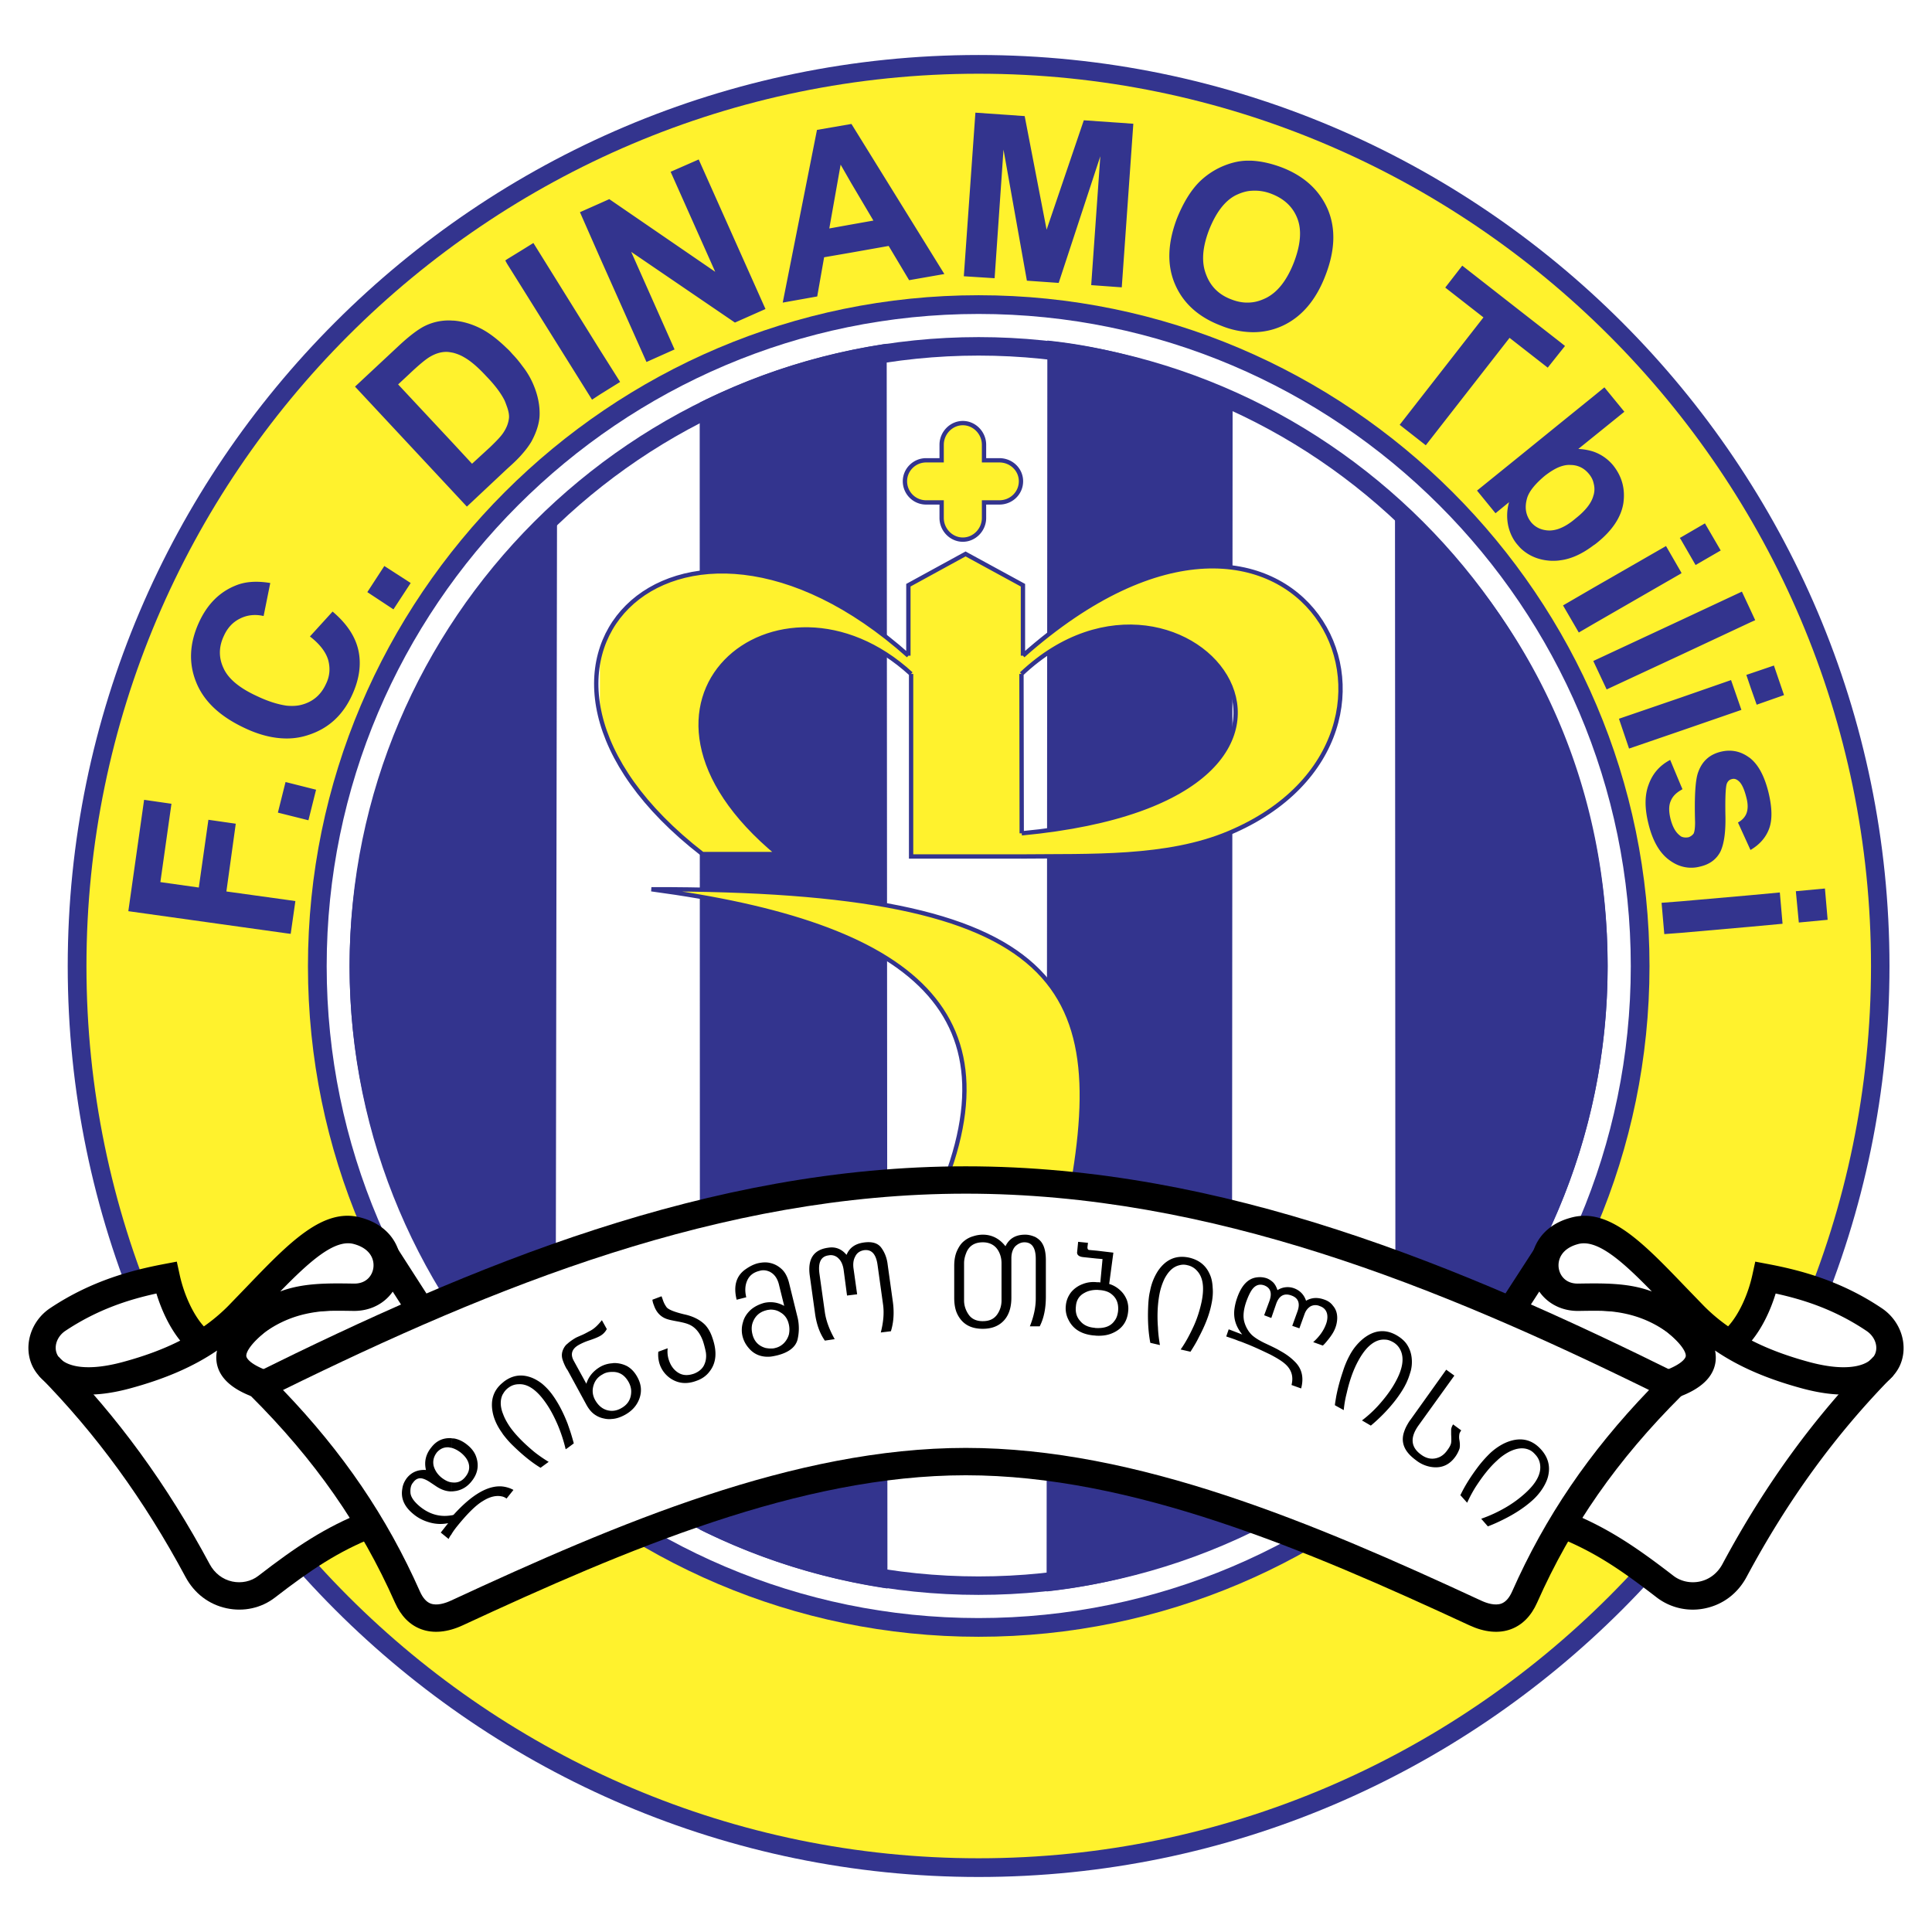 <svg xmlns="http://www.w3.org/2000/svg" width="2500" height="2500" viewBox="0 0 192.756 192.756"><path fill-rule="evenodd" clip-rule="evenodd" fill="#fff" d="M0 0h192.756v192.756H0V0z"/><path d="M97.635 5.487c50.049 0 90.879 40.83 90.879 90.903 0 50.049-40.83 90.877-90.879 90.877-50.047 0-90.878-40.828-90.878-90.877 0-50.073 40.83-90.903 90.878-90.903z" fill-rule="evenodd" clip-rule="evenodd" fill="#33348e"/><path d="M97.635 7.355c49.041 0 89.035 39.995 89.035 89.035 0 49.016-39.994 89.01-89.035 89.01-49.015 0-89.01-39.994-89.01-89.01 0-49.04 39.995-89.035 89.01-89.035z" fill-rule="evenodd" clip-rule="evenodd" fill="#fff22d"/><path d="M97.635 29.455c36.848 0 66.936 30.063 66.936 66.936 0 36.848-30.088 66.91-66.936 66.91-36.847 0-66.911-30.062-66.911-66.91 0-36.873 30.064-66.936 66.911-66.936z" fill-rule="evenodd" clip-rule="evenodd" fill="#33348e"/><path d="M97.635 31.323c35.84 0 65.068 29.228 65.068 65.068 0 35.814-29.229 65.043-65.068 65.043-35.815 0-65.042-29.229-65.042-65.043-.001-35.841 29.227-65.068 65.042-65.068z" fill-rule="evenodd" clip-rule="evenodd" fill="#fff"/><path d="M97.635 33.633c34.562 0 62.758 28.195 62.758 62.757 0 34.537-28.195 62.732-62.758 62.732-34.561 0-62.756-28.195-62.756-62.732-.001-34.561 28.195-62.757 62.756-62.757z" fill-rule="evenodd" clip-rule="evenodd" fill="#33348e"/><path d="M97.635 35.477c33.529 0 60.889 27.359 60.889 60.914 0 33.529-27.359 60.889-60.889 60.889-33.529 0-60.888-27.359-60.888-60.889 0-33.555 27.359-60.914 60.888-60.914z" fill-rule="evenodd" clip-rule="evenodd" fill="#fff"/><path d="M104.494 33.978c6.514.664 12.709 2.63 18.484 5.162l-.074 114.427c-5.924 2.68-11.773 4.475-18.484 5.213l.074-124.802zM88.54 158.484a62.992 62.992 0 0 1-18.707-5.875l-.024-112.437a62.39 62.39 0 0 1 18.657-5.875l.074 124.187zM55.428 142.506c-12.462-11.504-20.55-27.9-20.55-46.115 0-18.092 8.382-34.586 20.698-46.042l-.148 92.157zM139.178 49.734c13.299 11.529 21.215 27.752 21.215 46.656 0 18.633-8.186 35.396-21.166 46.902l-.049-93.558z" fill-rule="evenodd" clip-rule="evenodd" fill="#33348e"/><path d="M112.531 58.461c-3.244 1.401-6.76 3.663-10.471 6.957v-7.03l-5.728-3.122-5.703 3.122v7.03c-14.552-12.979-28.392-9.268-30.776-.098v5.998c1.008 4.352 4.179 9.218 10.227 13.889h7.546C59.263 70.039 77.7 55.118 90.9 67.237v18.215h10.915c3.49-.024 7.154.024 10.717-.222 3.541-.246 7.006-.811 10.078-2.114 6.859-2.876 10.275-7.718 10.988-12.488v-3.81c-1.155-7.62-9.291-13.519-21.067-8.357zm0 22.664c-2.852.91-6.342 1.623-10.594 2.016l-.025-15.904c3.516-3.319 7.275-4.646 10.619-4.695 10.719-.148 17.528 13.052 0 18.583z" fill-rule="evenodd" clip-rule="evenodd" fill="#fff22d"/><path d="M101.938 83.141c38.371-3.638 16.518-31.514-.025-15.904m-.001 0l.025 15.904m-.123 2.311H90.9V67.237m0 0c-13.2-12.119-31.637 2.802-13.274 17.969m0 0H70.08m0 0c-24.09-18.657-2.704-40.535 20.55-19.788m-.001-.001v-7.03l5.703-3.122 5.728 3.122v7.03m.001 0c27.531-24.385 43.828 7.915 20.549 17.699-6.17 2.605-13.863 2.261-20.795 2.335" fill="none" stroke="#33348e" stroke-width=".432" stroke-miterlimit="2.613"/><path d="M36.894 152.068c-3.81 1.523-6.539 3.342-10.3 6.242-2.065 1.6-5.408 1.131-6.883-1.621-3.859-7.203-8.652-14.086-14.848-20.379 5.802 4.77 17.478-3.76 17.478-3.76 1.353 1.818-.541 5.088 4.081 5.48 3.221 3.368 6.982 9.366 10.472 14.038z" fill-rule="evenodd" clip-rule="evenodd" fill="#fff"/><path d="M26.471 138.131l15.61-7.277-3.761-5.85c.319 7.473-5.531 1.77-12.635 6.76-3.54 2.826-3.294 4.941.786 6.367z" fill-rule="evenodd" clip-rule="evenodd" fill="#fff"/><path d="M36.957 125.062c.072 1.668-.219 2.244-.398 2.439-.365.396-1.43.438-2.663.488-2.332.092-5.525.219-8.995 2.656l-.034.025-.033.025c-2.258 1.803-3.222 3.469-2.946 5.088.267 1.566 1.619 2.754 4.134 3.633l.524.184 16.112-7.512.571-1.975-3.761-5.85-2.511.799zm-2.953 5.653c1.764-.07 3.43-.137 4.562-1.365.187-.203.348-.432.488-.682l1.035 1.609-13.668 6.371c-1.628-.654-1.823-1.209-1.842-1.322a.38.38 0 0 1-.006-.07c0-.408.499-1.246 1.926-2.395 2.801-1.955 5.409-2.062 7.505-2.146z" fill-rule="evenodd" clip-rule="evenodd"/><path d="M19.884 133.828c-2.311 1.623-4.72 2.703-7.326 3.393-8.923 2.385-9.833-3.564-6.784-5.58 3.613-2.41 7.202-3.49 10.816-4.18.54 2.482 1.794 4.99 3.294 6.367zM25.292 131.174c2.335-1.426 6.833-1.795 10.029-1.746 3.884.025 4.769-5.408.394-6.613-3.467-1.006-7.769 3.738-10.423 8.359z" fill-rule="evenodd" clip-rule="evenodd" fill="#fff"/><path d="M24.578 128.42l-1.809 1.873a17.772 17.772 0 0 1-2.429 2.043c-1.033-1.131-1.968-3.104-2.417-5.164l-.283-1.299-1.306.248c-3.09.59-7.17 1.619-11.317 4.385-1.926 1.273-2.708 3.734-1.814 5.721.463 1.027 2.528 4.23 9.708 2.312 3.567-.961 6.381-2.184 8.744-3.795a3.239 3.239 0 0 0-.055 1.07c.183 1.561 1.453 2.771 3.773 3.6l.917-2.568c-1.404-.502-1.944-1.041-1.981-1.35-.014-.121-.039-1.248 3.421-3.498 2.01-1.291 4.586-1.252 7.568-1.207 2.424.016 4.333-1.596 4.654-3.918.285-2.064-.803-4.527-3.877-5.373-3.791-1.102-7.192 2.438-11.497 6.92zm-18.887 6.687a1.572 1.572 0 0 1-.134-.639c0-.629.356-1.285.969-1.691 3.225-2.148 6.343-3.125 9.08-3.723.491 1.609 1.282 3.348 2.372 4.699-1.655.844-3.546 1.549-5.774 2.148-4.055 1.085-6.042.249-6.513-.794zm29.642-10.982c1.6.441 2.036 1.514 1.917 2.375-.1.727-.664 1.572-1.921 1.564-2.602-.041-5.095-.078-7.37.785 2.921-2.992 5.453-5.283 7.374-4.724z" fill-rule="evenodd" clip-rule="evenodd"/><path d="M3.892 137.268c5.708 5.799 10.489 12.363 14.617 20.066.877 1.637 2.333 2.748 4.098 3.123 1.715.367 3.472-.021 4.822-1.066 3.611-2.785 6.271-4.576 9.972-6.057l-1.013-2.533c-3.998 1.6-6.819 3.494-10.626 6.43-.705.547-1.67.754-2.584.559-.967-.207-1.771-.826-2.263-1.744-4.252-7.936-9.184-14.703-15.078-20.691l-1.945 1.913z" fill-rule="evenodd" clip-rule="evenodd"/><path d="M155.869 152.068c3.811 1.523 6.514 3.342 10.275 6.242 2.09 1.6 5.432 1.131 6.908-1.621 3.859-7.203 8.652-14.086 14.848-20.379-5.803 4.77-17.479-3.76-17.479-3.76-1.352 1.818.516 5.088-4.08 5.48-3.22 3.368-6.982 9.366-10.472 14.038z" fill-rule="evenodd" clip-rule="evenodd" fill="#fff"/><path d="M166.291 138.131l-15.633-7.277 3.785-5.85c-.318 7.473 5.531 1.77 12.635 6.76 3.539 2.826 3.295 4.941-.787 6.367z" fill-rule="evenodd" clip-rule="evenodd" fill="#fff"/><path d="M149.512 130.113l.57 1.977 16.137 7.51.523-.182c2.514-.879 3.867-2.066 4.133-3.633.277-1.619-.688-3.285-2.945-5.088l-.033-.025-.033-.025c-3.471-2.438-6.664-2.564-8.996-2.656-1.232-.051-2.297-.092-2.662-.488-.18-.195-.471-.771-.398-2.439l-2.508-.801-3.788 5.85zm4.191-1.455c.141.256.305.486.494.691 1.131 1.229 2.799 1.295 4.562 1.365 2.096.084 4.703.191 7.506 2.146 1.428 1.148 1.926 1.986 1.926 2.395a.38.38 0 0 1-.006.07c-.02.113-.215.668-1.842 1.322-.889-.412-11.426-5.316-13.689-6.369.367-.565.526-.809 1.049-1.62z" fill-rule="evenodd" clip-rule="evenodd"/><path d="M64.991 88.721c41.616-.074 46.091 9.685 41.493 32.398l-13.667.123c9.662-20.181-1.745-29.031-27.826-32.521z" fill-rule="evenodd" clip-rule="evenodd" fill="#fff22d" stroke="#33348e" stroke-width=".43" stroke-miterlimit="2.613"/><path d="M96.357 117.727c24.829 0 47.762 9.316 70.452 20.551-6.588 6.562-11.234 13.25-14.701 21.066-1.105 2.482-3.146 2.41-4.939 1.574-17.232-7.99-34.316-15.094-50.811-15.094-16.445 0-33.529 7.104-50.761 15.094-1.795.836-3.835.908-4.941-1.574-3.466-7.816-8.112-14.504-14.7-21.066 22.688-11.235 45.623-20.551 70.401-20.551z" fill-rule="evenodd" clip-rule="evenodd" fill="#fff"/><path d="M25.35 137.055l-1.707.846 1.349 1.344c6.426 6.402 11.006 12.965 14.416 20.652.594 1.332 1.468 2.221 2.6 2.645 1.209.453 2.65.318 4.165-.387 16.331-7.572 33.661-14.967 50.185-14.967 16.569 0 33.903 7.395 50.237 14.967 1.514.705 2.953.84 4.162.387 1.131-.424 2.006-1.312 2.6-2.643 3.41-7.689 7.99-14.252 14.416-20.654l1.35-1.344-1.707-.846c-21.705-10.746-45.338-20.691-71.057-20.691-25.678-.001-49.304 9.945-71.009 20.691zm71.007-17.963c24.506 0 47.223 9.309 68.168 19.588-5.977 6.221-10.357 12.65-13.664 20.111-.283.635-.641 1.037-1.061 1.195-.643.24-1.473-.033-2.057-.307-16.613-7.701-34.262-15.221-51.387-15.221-17.079 0-34.725 7.52-51.335 15.221-.586.273-1.416.547-2.059.307-.421-.158-.778-.561-1.062-1.197-3.307-7.459-7.688-13.891-13.664-20.109 20.948-10.28 43.658-19.588 68.121-19.588z" fill-rule="evenodd" clip-rule="evenodd"/><path d="M172.879 133.828c2.311 1.623 4.721 2.703 7.326 3.393 8.924 2.385 9.832-3.564 6.76-5.58-3.588-2.41-7.178-3.49-10.791-4.18-.541 2.482-1.795 4.99-3.295 6.367zM167.447 131.174c-2.311-1.426-6.809-1.795-10.006-1.746-3.883.025-4.768-5.408-.393-6.613 3.468-1.006 7.768 3.738 10.399 8.359z" fill-rule="evenodd" clip-rule="evenodd" fill="#fff"/><path d="M156.668 121.506c-3.057.84-4.143 3.303-3.857 5.367.32 2.322 2.229 3.934 4.641 3.92 2.996-.047 5.57-.086 7.588 1.209 3.453 2.246 3.428 3.373 3.414 3.494-.037.309-.576.848-1.98 1.35l.918 2.568c2.32-.828 3.59-2.039 3.773-3.6a3.403 3.403 0 0 0-.055-1.072c2.363 1.613 5.176 2.834 8.74 3.795 7.188 1.922 9.248-1.285 9.709-2.312.889-1.99.098-4.451-1.846-5.725-4.107-2.758-8.188-3.789-11.283-4.379l-1.307-.248-.283 1.299c-.449 2.062-1.389 4.031-2.426 5.156a17.46 17.46 0 0 1-2.422-2.039l-1.807-1.867c-4.304-4.484-7.705-8.024-11.517-6.916zm-1.156 4.994c-.117-.859.318-1.934 1.9-2.369 1.936-.562 4.471 1.727 7.393 4.721-2.279-.865-4.773-.828-7.383-.787-1.246.007-1.809-.838-1.91-1.565zm21.646 2.555c2.736.598 5.852 1.574 9.047 3.719.631.414.994 1.074.994 1.707 0 .217-.043.43-.133.629-.467 1.043-2.451 1.877-6.51.793-2.23-.602-4.123-1.309-5.779-2.154 1.096-1.349 1.889-3.085 2.381-4.694z" fill-rule="evenodd" clip-rule="evenodd"/><path d="M171.85 156.045c-.49.914-1.291 1.533-2.254 1.742-.924.199-1.904-.01-2.623-.559-3.82-2.947-6.643-4.846-10.598-6.428l-1.012 2.533c3.678 1.473 6.236 3.195 9.947 6.059a5.919 5.919 0 0 0 4.861 1.061c1.758-.381 3.209-1.488 4.084-3.119 4.127-7.703 8.906-14.268 14.615-20.066l-1.943-1.914c-5.894 5.988-10.825 12.755-15.077 20.691zM145.742 149.217v-.123c.441-.91 1.031-1.844 1.818-2.877a12.3 12.3 0 0 1 1.131-1.254c.566-.516 1.18-.908 1.795-1.131 1.303-.467 2.385-.195 3.27.787.662.738.908 1.574.736 2.482-.074.443-.27.885-.541 1.328a5.86 5.86 0 0 1-1.08 1.277c-.738.664-1.723 1.328-2.926 1.918-.492.246-.984.467-1.5.664l-.664-.762a13.927 13.927 0 0 0 2.41-1.107 11.44 11.44 0 0 0 2.016-1.475c1.105-1.008 1.572-1.941 1.449-2.826a1.748 1.748 0 0 0-.467-.982c-.195-.223-.393-.395-.639-.492-.564-.246-1.229-.172-1.967.195a5.251 5.251 0 0 0-1.229.887c-.738.662-1.451 1.572-2.164 2.678-.318.518-.59 1.033-.811 1.525l-.637-.712zm0-6.442v-.098l.049.025c-.025.025-.025.05-.049.073zm0-.097v.098c-.098.148-.148.271-.148.369a1.567 1.567 0 0 0 0 .467c.074.395.074.689.025.91a3.2 3.2 0 0 1-.418.811c-.615.861-1.451 1.205-2.508 1.008a3.266 3.266 0 0 1-1.4-.639c-.369-.271-.664-.541-.885-.836v-2.729c.098-.172.197-.344.318-.492l3.564-4.99.812.59-3.59 4.99c-.836 1.182-.762 2.139.246 2.877.615.467 1.254.541 1.893.246.295-.148.541-.369.762-.689.221-.295.344-.539.369-.736.023-.172.023-.443 0-.812v-.516c.023-.172.098-.344.195-.492l.765.565zm0 6.416v.123l-.051-.025c.026-.049.051-.075.051-.098zm-5.334-11.332c.146-.32.244-.664.344-.984a3.664 3.664 0 0 0 .072-1.449 2.958 2.958 0 0 0-.416-1.131v3.564zm0-3.565v3.564c-.074.195-.172.369-.271.564-.49.885-1.203 1.82-2.139 2.777-.393.395-.811.787-1.229 1.131l-.885-.516a11.984 11.984 0 0 0 1.916-1.818c.592-.689 1.082-1.377 1.451-2.066.713-1.303.859-2.359.467-3.146a1.763 1.763 0 0 0-.736-.785c-.271-.148-.518-.246-.787-.246-.615-.049-1.205.221-1.795.836-.295.318-.59.736-.859 1.229-.492.885-.887 1.967-1.18 3.27a10.595 10.595 0 0 0-.295 1.695l-.764-.418v-.885c.148-.785.369-1.646.689-2.58a8.678 8.678 0 0 1 .662-1.574 5.413 5.413 0 0 1 1.354-1.67c1.082-.861 2.188-.984 3.318-.346.468.271.837.59 1.083.984zm0 7.94a3.716 3.716 0 0 0-.32.713c-.246.713-.148 1.4.32 2.016v-2.729zm-7.105-9.883v-1.449c.148.418.148.91 0 1.449zm0-1.449v1.449c-.023.074-.049.148-.074.223a3.186 3.186 0 0 1-.295.59 5.9 5.9 0 0 1-.465.639c-.197.246-.346.418-.492.541l-.959-.344c.639-.566 1.057-1.18 1.279-1.795.146-.393.172-.762.098-1.057-.098-.369-.344-.615-.713-.738a1.044 1.044 0 0 0-.936.025c-.27.172-.467.418-.59.762l-.516 1.426-.713-.246.516-1.426c.297-.811.1-1.352-.59-1.598-.713-.27-1.229 0-1.523.811l-.492 1.428-.713-.271.518-1.4c.295-.812.121-1.328-.492-1.574-.467-.172-.861-.049-1.18.344-.197.246-.395.639-.615 1.23-.295.836-.369 1.547-.195 2.113.146.492.393.91.736 1.254.295.27.688.516 1.229.785.787.369 1.303.615 1.574.787.59.32 1.057.664 1.426 1.033.762.713.982 1.623.688 2.729l-.959-.344c.221-.885-.023-1.598-.713-2.164-.318-.27-.811-.564-1.426-.885-.564-.27-1.277-.615-2.162-.982-.393-.148-.713-.295-.984-.369-.393-.172-.811-.295-1.229-.443l.246-.713 1.352.518c-.639-.787-.885-1.6-.787-2.482.051-.418.148-.812.271-1.156.441-1.277 1.105-1.967 1.99-2.064.369-.049.689 0 .984.098.246.098.467.246.662.443.174.195.297.441.395.736a1.874 1.874 0 0 1 1.695-.172c.566.221.959.639 1.156 1.229.541-.318 1.154-.367 1.867-.098.344.123.615.32.812.59.147.169.245.34.319.538zm0 8.578v.885l-.123-.072c.025-.247.074-.518.123-.813zm-23.869-6.119v-.764c.812.025 1.402-.195 1.771-.736.195-.246.295-.566.344-.934.074-.764-.148-1.328-.664-1.723-.27-.221-.639-.344-1.105-.393-.123 0-.223-.023-.346-.023v-.764h.197l.148.025.221-2.336-.566-.049v-.787l1.648.197-.418 3.123c.418.123.787.344 1.105.639.32.295.516.613.664.982.123.369.172.738.123 1.131-.1 1.057-.664 1.795-1.646 2.188-.418.173-.91.247-1.476.224zm6.293.933l-.959-.223c-.195-1.008-.27-2.162-.221-3.49.025-.639.074-1.203.197-1.695a5.53 5.53 0 0 1 .787-1.99c.787-1.156 1.818-1.6 3.098-1.328.957.221 1.646.736 2.039 1.598.197.393.295.859.32 1.4.049.518 0 1.082-.123 1.648-.197 1.008-.615 2.088-1.254 3.293-.246.516-.541.984-.836 1.451l-.982-.223c.49-.688.908-1.475 1.303-2.334.369-.811.613-1.623.785-2.41.297-1.449.148-2.482-.467-3.121a1.742 1.742 0 0 0-.934-.541 1.506 1.506 0 0 0-.811 0c-.615.146-1.082.59-1.475 1.328a6.237 6.237 0 0 0-.492 1.449c-.197.984-.271 2.139-.172 3.441.025.616.099 1.181.197 1.747zm-6.293-9.416v.787l-1.375-.146c-.443-.049-.641-.246-.59-.541l.098-.984.982.1-.049.393c-.023.197.049.32.172.32l.762.071zm0 3.147v.764c-.465 0-.885.098-1.229.295-.516.27-.811.713-.859 1.326-.074.615.072 1.105.441 1.5.32.393.812.615 1.426.664.074.023.148.023.221.023v.764c-.098 0-.195-.025-.318-.025-1.254-.123-2.09-.664-2.531-1.598a2.475 2.475 0 0 1-.246-1.4c.049-.492.221-.91.516-1.305a2.734 2.734 0 0 1 1.131-.811 2.925 2.925 0 0 1 1.448-.197zm-11.381 4.646v-.762c.664 0 1.131-.221 1.451-.688.27-.395.418-.861.418-1.377v-3.713c0-.541-.148-1.008-.418-1.4-.32-.443-.812-.689-1.451-.689v-.762c.91 0 1.672.395 2.262 1.156.369-.762 1.008-1.156 1.967-1.156.369 0 .713.1 1.033.246.295.172.516.369.662.615.246.393.369.959.369 1.695v3.613c0 1.182-.197 2.164-.613 2.975h-.984c.395-.982.59-1.916.59-2.777v-3.934c0-1.105-.367-1.672-1.131-1.672-.344 0-.639.148-.908.395-.246.27-.395.664-.395 1.205v3.932c0 .959-.244 1.721-.736 2.262-.519.567-1.231.836-2.116.836zm0-9.39v.762c-.836 0-1.401.369-1.671 1.107-.123.32-.197.639-.197.982v3.713c0 .516.172 1.008.467 1.426s.762.639 1.401.639v.762c-1.204 0-2.04-.467-2.531-1.449-.222-.443-.32-1.008-.32-1.648v-3.195c0-.59.099-1.105.295-1.523.197-.418.418-.738.713-.959.271-.221.565-.369.91-.467.319-.102.638-.15.933-.15zm-21.189 12.168v-.811c.172 0 .32 0 .467-.049.344-.074.639-.246.885-.492a2.03 2.03 0 0 0 .492-.859 2.314 2.314 0 0 0-.024-1.082c-.123-.492-.394-.885-.836-1.131-.295-.197-.639-.27-.983-.27v-.738c.492 0 .935.123 1.376.369l-.492-1.992c-.147-.688-.442-1.131-.885-1.377v-.908c.418.098.787.295 1.131.613.344.32.565.764.713 1.303l.885 3.59a4.867 4.867 0 0 1-.024 2.139c-.197.738-.86 1.277-2.04 1.572-.223.05-.444.099-.665.123zm4.449-4.327l-.516-3.711c-.246-1.697.369-2.631 1.819-2.828.737-.123 1.352.123 1.843.713.295-.713.86-1.105 1.696-1.229s1.426.049 1.77.516c.344.469.565 1.033.639 1.697l.517 3.711c.147 1.082.074 2.064-.197 2.926l-1.008.123c.271-1.057.344-1.99.221-2.826l-.54-3.885c-.148-1.105-.59-1.598-1.353-1.5-.417.074-.712.271-.885.641-.172.318-.221.688-.172 1.129l.369 2.631-1.008.123-.344-2.605c-.074-.443-.221-.811-.467-1.057a1.07 1.07 0 0 0-1.033-.344c-.762.098-1.057.713-.909 1.818l.541 3.859c.123.836.442 1.721.983 2.68l-.983.146c-.516-.735-.836-1.646-.983-2.728zm-4.449-5.013v.908c-.073-.049-.147-.072-.221-.098a1.347 1.347 0 0 0-.885-.023c-.59.146-1.008.467-1.229 1.006-.197.469-.222 1.01-.074 1.623l-.958.246c-.344-1.377-.049-2.408.935-3.072.393-.271.786-.467 1.18-.566.441-.098.859-.124 1.252-.024zm0 3.908v.738c-.123.023-.271.023-.418.072-.688.172-1.155.615-1.376 1.303-.098.32-.098.689 0 1.082.172.713.615 1.18 1.328 1.377.147.023.319.049.467.049v.811c-.909.074-1.647-.221-2.188-.885a2.771 2.771 0 0 1-.59-1.131 2.647 2.647 0 0 1 .049-1.449c.123-.469.394-.861.762-1.205.369-.32.811-.541 1.328-.688a2.87 2.87 0 0 1 .638-.074zm-15.806 11.65v-.811c.319 0 .639-.098.934-.27.664-.369.983-.936.983-1.672 0-.32-.099-.639-.246-.91-.394-.713-.935-1.057-1.671-1.031v-.861c.049 0 .123-.023.196-.023a2.8 2.8 0 0 1 1.328.318c.417.246.738.59 1.008 1.082.393.713.467 1.426.197 2.162-.246.664-.713 1.205-1.426 1.6-.443.244-.885.393-1.303.416zm4.031-11.896l.909-.344c.049.098.099.27.172.467.099.27.222.467.345.639.221.246.811.467 1.721.689.934.195 1.622.564 2.114 1.057.295.318.541.736.713 1.254.492 1.375.418 2.506-.246 3.367-.319.441-.762.762-1.327.959-.983.369-1.844.27-2.606-.246a2.79 2.79 0 0 1-1.057-1.377 3.087 3.087 0 0 1-.147-1.277l.934-.346c-.049.443 0 .861.147 1.254.197.566.541.984.983 1.23.442.244.934.244 1.5.049.442-.172.787-.443.983-.812.196-.393.271-.811.196-1.326a9.613 9.613 0 0 0-.295-1.131c-.319-.861-.811-1.426-1.475-1.672-.246-.098-.565-.172-.935-.246-.541-.098-.909-.172-1.13-.246-.639-.197-1.106-.662-1.352-1.4a2.008 2.008 0 0 1-.147-.542zm-4.031 6.342v.861c-.345 0-.664.072-.935.244-.467.246-.762.615-.909 1.107s-.099.959.147 1.426c.393.713.959 1.082 1.647 1.105h.049v.811a2.25 2.25 0 0 1-.812-.049c-.369-.072-.688-.221-.983-.441s-.565-.566-.786-.984l-1.819-3.342v-2.729c.197-.172.467-.369.811-.566.098-.049.32-.146.664-.295.32-.146.565-.295.762-.393.418-.221.787-.59 1.156-1.057l.491.885a1.657 1.657 0 0 1-.713.713c-.221.123-.59.27-1.106.441a5.904 5.904 0 0 0-.958.418c-.713.395-.885.936-.517 1.598l1.254 2.287c.221-.713.688-1.279 1.401-1.697a2.773 2.773 0 0 1 1.156-.343zm-4.4 8.431v-2.336c.024.1.073.197.098.295.197.541.344 1.059.492 1.6l-.59.441zm-6.514 3.86c.369.049.738.148 1.082.344l-.688.861a1.154 1.154 0 0 0-.393-.197v-1.008h-.001zm6.514-14.282v2.729l-.147-.223a4.831 4.831 0 0 1-.344-.762c-.197-.516-.123-.982.197-1.449.073-.099.171-.197.294-.295zm0 8.086v2.336l-.221.148a15.274 15.274 0 0 0-.836-2.533c-.369-.836-.762-1.572-1.229-2.211-.86-1.205-1.746-1.795-2.605-1.746-.394 0-.737.123-1.033.344a1.804 1.804 0 0 0-.541.615c-.024.025-.024.049-.049.072v-1.18c.049-.049.098-.072.147-.123.787-.59 1.623-.736 2.507-.467.418.123.836.346 1.254.664a6.12 6.12 0 0 1 1.131 1.229c.541.764 1.032 1.698 1.475 2.852zm-6.514.936c.295.393.639.811 1.082 1.229.934.91 1.844 1.646 2.704 2.164l.811-.59a13.622 13.622 0 0 1-1.425-.984c-1.008-.836-1.819-1.646-2.409-2.459-.32-.467-.565-.908-.713-1.326-.024-.049-.024-.074-.049-.123v2.089h-.001zm-5.114.441a.824.824 0 0 0 .246.025c.467.074.934.295 1.376.664.418.344.713.736.86 1.18.295.859.147 1.672-.442 2.408-.418.541-.934.861-1.549.984-.172.023-.319.049-.492.049v-.91c.566.098 1.033-.074 1.401-.541.344-.418.443-.836.344-1.277-.098-.418-.369-.787-.787-1.131-.32-.246-.639-.418-.959-.492v-.959h.002zm0 7.696v1.916c.148-.27.32-.49.467-.688 1.082-1.352 1.967-2.236 2.68-2.654.737-.469 1.401-.59 1.966-.443v-1.008c-1.425-.146-3.048.787-4.892 2.826-.073.025-.147.051-.221.051zm5.114-13.227v1.18c-.246.518-.246 1.131 0 1.82v2.09c0-.025-.024-.025-.024-.051-.467-.639-.787-1.303-.934-1.941-.296-1.303.023-2.334.958-3.098zm-6.17 14.947l.737-.936c-.615.123-1.229.1-1.844-.072s-1.155-.443-1.622-.836c-.91-.738-1.279-1.574-1.106-2.533.049-.393.221-.762.467-1.082.467-.564 1.082-.834 1.893-.785-.196-.811-.024-1.574.541-2.262.516-.664 1.18-.959 1.991-.91v.959c-.098-.023-.171-.023-.27-.049-.467-.025-.86.146-1.18.516-.319.418-.417.861-.319 1.328.123.443.369.836.787 1.18.319.246.639.418.958.467h.024v.91c-.516 0-1.007-.172-1.524-.516-.147-.1-.369-.246-.664-.443-.467-.295-.836-.418-1.13-.32-.172.049-.345.172-.517.418-.196.223-.271.566-.246.984.024.418.344.885.934 1.377.958.785 2.016 1.08 3.146.885v1.916a1.956 1.956 0 0 0-.27.443l-.786-.639z" fill-rule="evenodd" clip-rule="evenodd"/><path fill-rule="evenodd" clip-rule="evenodd" fill="#33348e" d="M53.216 24.243l-1.106.688-1.524.935-.172.122.172.32 1.524 2.434 6.957 11.135.786-.516 2.016-1.254-2.016-3.195-6.637-10.669zM66.908 17.139l4.45 9.98-10.57-7.251-.935.418-1.991.884 1.991 4.524L64.5 36.116l2.802-1.253-4.327-9.735 10.349 7.055 3.048-1.352L69.71 15.91l-2.802 1.229zM84.927 12.37l-3.417.59-3.417 17.231 3.441-.614.688-3.909 2.704-.467 3.736-.663 2.041 3.416 3.515-.614-9.268-14.97h-.023zm0 10.029l-2.188.394 1.131-6.367 1.057 1.844 2.212 3.736-2.212.393zM22.587 88.942l.935-6.76-2.729-.393-.959 6.76L16 88.008l1.106-7.817-2.729-.393-1.573 11.111 15.806 2.212.393.049.467-3.269-.86-.123-6.023-.836zM169.168 56.372l2.508-1.451-1.574-2.704-2.409 1.401-.099.049.099.148 1.475 2.557zM52.11 36.509a10.645 10.645 0 0 0-.983-1.18c-.172-.196-.344-.394-.541-.565-.86-.836-1.671-1.475-2.483-1.917-.934-.492-1.893-.787-2.851-.86h-.098a5.371 5.371 0 0 0-2.827.565c-.664.344-1.5.983-2.483 1.893l-4.424 4.129 9.833 10.545 1.327 1.426 4.007-3.761.541-.492c.369-.344.713-.688.983-1.008.393-.443.688-.86.91-1.229.491-.91.762-1.746.811-2.532.049-1.057-.172-2.163-.688-3.318a7.943 7.943 0 0 0-1.034-1.696zm-1.327 5.187a3.059 3.059 0 0 1-.197.787 3.61 3.61 0 0 1-.32.614c-.221.369-.688.86-1.352 1.5l-1.819 1.671-1.843-1.991-5.531-5.924 1.082-1.008c.983-.934 1.672-1.5 2.09-1.745.541-.319 1.082-.492 1.646-.492.222 0 .467.049.713.098.344.099.688.221 1.057.442.614.344 1.352.959 2.212 1.893.885.909 1.475 1.721 1.819 2.409.098.222.172.442.246.639.147.419.221.787.197 1.107zM28.487 78.028l-.762 3.048.885.221 2.163.541.762-3.048-2.925-.738-.123-.024zM36.648 59.076l2.606 1.72 1.721-2.63-2.631-1.696-1.696 2.606zM33.182 61.017L30.921 63.5c.958.738 1.573 1.524 1.819 2.335.221.811.172 1.622-.221 2.409-.492 1.082-1.303 1.77-2.409 2.065-.443.123-.935.147-1.5.098-.86-.123-1.843-.417-2.974-.958-1.77-.811-2.876-1.745-3.343-2.802-.492-1.057-.467-2.139.049-3.22.369-.811.91-1.376 1.623-1.721.688-.344 1.475-.442 2.335-.246l.664-3.293c-1.352-.221-2.482-.148-3.441.246-1.598.639-2.827 1.844-3.663 3.663-.958 2.089-1.057 4.081-.295 5.973.762 1.918 2.385 3.441 4.867 4.597 1.45.688 2.852 1.032 4.179 1.032.762 0 1.5-.123 2.213-.369 1.941-.639 3.367-1.942 4.277-3.908.737-1.573.958-3.073.664-4.474-.297-1.403-1.157-2.705-2.583-3.91zM159.359 54.134c1.523-1.229 2.385-2.557 2.605-3.933.197-1.401-.123-2.655-1.031-3.786a4.435 4.435 0 0 0-1.943-1.352 5.63 5.63 0 0 0-1.523-.271l1.523-1.229 3.074-2.483-1.992-2.434-1.082.885-3.342 2.704-3.908 3.171-4.377 3.54 1.844 2.262 1.352-1.106a4.854 4.854 0 0 0-.098 2.286c.148.713.443 1.352.861 1.868.146.172.27.32.418.467.811.762 1.844 1.181 3.072 1.229.27 0 .564 0 .836-.049 1.08-.123 2.213-.64 3.342-1.5.123-.071.246-.17.369-.269zm-2.162-2.409c-.541.467-1.057.787-1.549.983a2.928 2.928 0 0 1-1.082.222c-.762-.025-1.352-.295-1.795-.812-.564-.713-.688-1.524-.393-2.482.221-.664.811-1.377 1.746-2.163.539-.418 1.057-.738 1.523-.91.344-.123.688-.197 1.033-.172.76 0 1.375.32 1.842.885.246.295.395.59.467.91.1.368.123.737.025 1.13 0 .025 0 .049-.025.074-.169.737-.76 1.525-1.792 2.335zM174.674 89.311l-6.981.614-1.918.148.272 3.122 1.646-.123 6.981-.614 3.172-.295-.272-3.122-2.9.27zM173.74 70.826l-1.033-2.975-5.014 1.745-6.17 2.114 1.008 2.975 5.162-1.77 6.047-2.089zM104.42 22.916l-2.188-11.333-4.916-.343-1.156 16.322 3.072.196.887-12.831 2.334 13.077 3.172.222 4.154-12.636-.91 12.857 3.049.221 1.154-16.322-4.941-.345-3.711 10.915zM182.074 88.647l-2.902.27.297 3.123 2.875-.271-.27-3.122zM174.674 67.187l-.442.148.442 1.303.59 1.671 2.728-.958-1.008-2.95-2.31.786zM166.562 85.82c.369.27.738.467 1.131.59a3.392 3.392 0 0 0 1.916.049c.984-.221 1.648-.738 2.041-1.5.369-.787.541-2.016.492-3.736-.025-1.721.025-2.729.146-3.048.1-.246.271-.394.492-.442.246-.074.467 0 .689.197.318.271.564.835.762 1.622.172.639.172 1.156.023 1.573-.146.393-.441.713-.859.934l1.254 2.753c0-.025.023-.025.023-.025.91-.541 1.525-1.253 1.844-2.139.32-.885.295-2.114-.098-3.687-.393-1.524-.959-2.606-1.746-3.269a1.277 1.277 0 0 0-.197-.147c-.859-.615-1.793-.787-2.801-.541-1.107.271-1.844.934-2.238 2.016-.293.762-.393 2.434-.318 5.015 0 .565-.049.934-.146 1.131a1.02 1.02 0 0 1-.518.369c-.295.049-.541.024-.762-.098-.049-.049-.1-.074-.148-.123-.393-.32-.688-.86-.885-1.647-.172-.738-.172-1.328.049-1.794.172-.418.518-.762.984-1.033.049-.024.098-.074.172-.098l-.172-.393-1.057-2.532c-1.033.54-1.746 1.352-2.139 2.433-.418 1.082-.418 2.384-.025 3.958.42 1.719 1.133 2.924 2.091 3.612zM174.674 62.074l.443-.197-.443-.958-.885-1.893-6.096 2.851-8.703 4.057h-.023l.023.073 1.305 2.778 7.398-3.442 6.981-3.269zM127.871 16.697c-1.057-.394-2.041-.615-2.998-.664h-.541c-.812.025-1.648.246-2.484.615a7.594 7.594 0 0 0-2.236 1.548c-.861.885-1.598 2.114-2.213 3.663-.908 2.434-.982 4.597-.172 6.489s2.336 3.294 4.621 4.154a8.573 8.573 0 0 0 3.025.639 6.962 6.962 0 0 0 3.145-.664c1.869-.885 3.295-2.557 4.229-5.015.959-2.482 1.033-4.67.223-6.588-.839-1.916-2.363-3.317-4.599-4.177zm1.229 9.464c-.688 1.77-1.598 2.95-2.729 3.54-.492.246-.982.418-1.498.467-.666.073-1.328-.025-2.018-.295-1.252-.467-2.09-1.303-2.531-2.507-.467-1.205-.369-2.655.295-4.4.688-1.746 1.572-2.926 2.68-3.491.516-.245 1.033-.417 1.574-.442a4.548 4.548 0 0 1 2.014.32c1.254.491 2.115 1.303 2.557 2.458.443 1.154.32 2.605-.344 4.35zM151.74 34.592l2.678 2.09 1.23-1.549.493-.615-.493-.393-3.908-3.048-5.851-4.573-1.696 2.188 3.811 2.975-8.358 10.717 2.604 2.041 8.359-10.717 1.131.884zM167.693 57.232l.075-.049-.075-.148-1.474-2.556-7.229 4.154-3.047 1.77 1.573 2.704 1.474-.86 8.703-5.015z"/><path d="M96.062 42.212c1.155 0 2.114.983 2.114 2.163v1.549h1.525c1.203 0 2.162.934 2.162 2.089 0 1.18-.959 2.114-2.162 2.114h-1.525v1.549c0 1.18-.959 2.163-2.114 2.163-1.155 0-2.114-.983-2.114-2.163v-1.549H92.4a2.113 2.113 0 0 1-2.114-2.114c0-1.155.958-2.089 2.114-2.089h1.548v-1.549c0-1.179.959-2.163 2.114-2.163z" fill-rule="evenodd" clip-rule="evenodd" fill="#fff22d" stroke="#33348e" stroke-width=".43" stroke-miterlimit="2.613"/></svg>